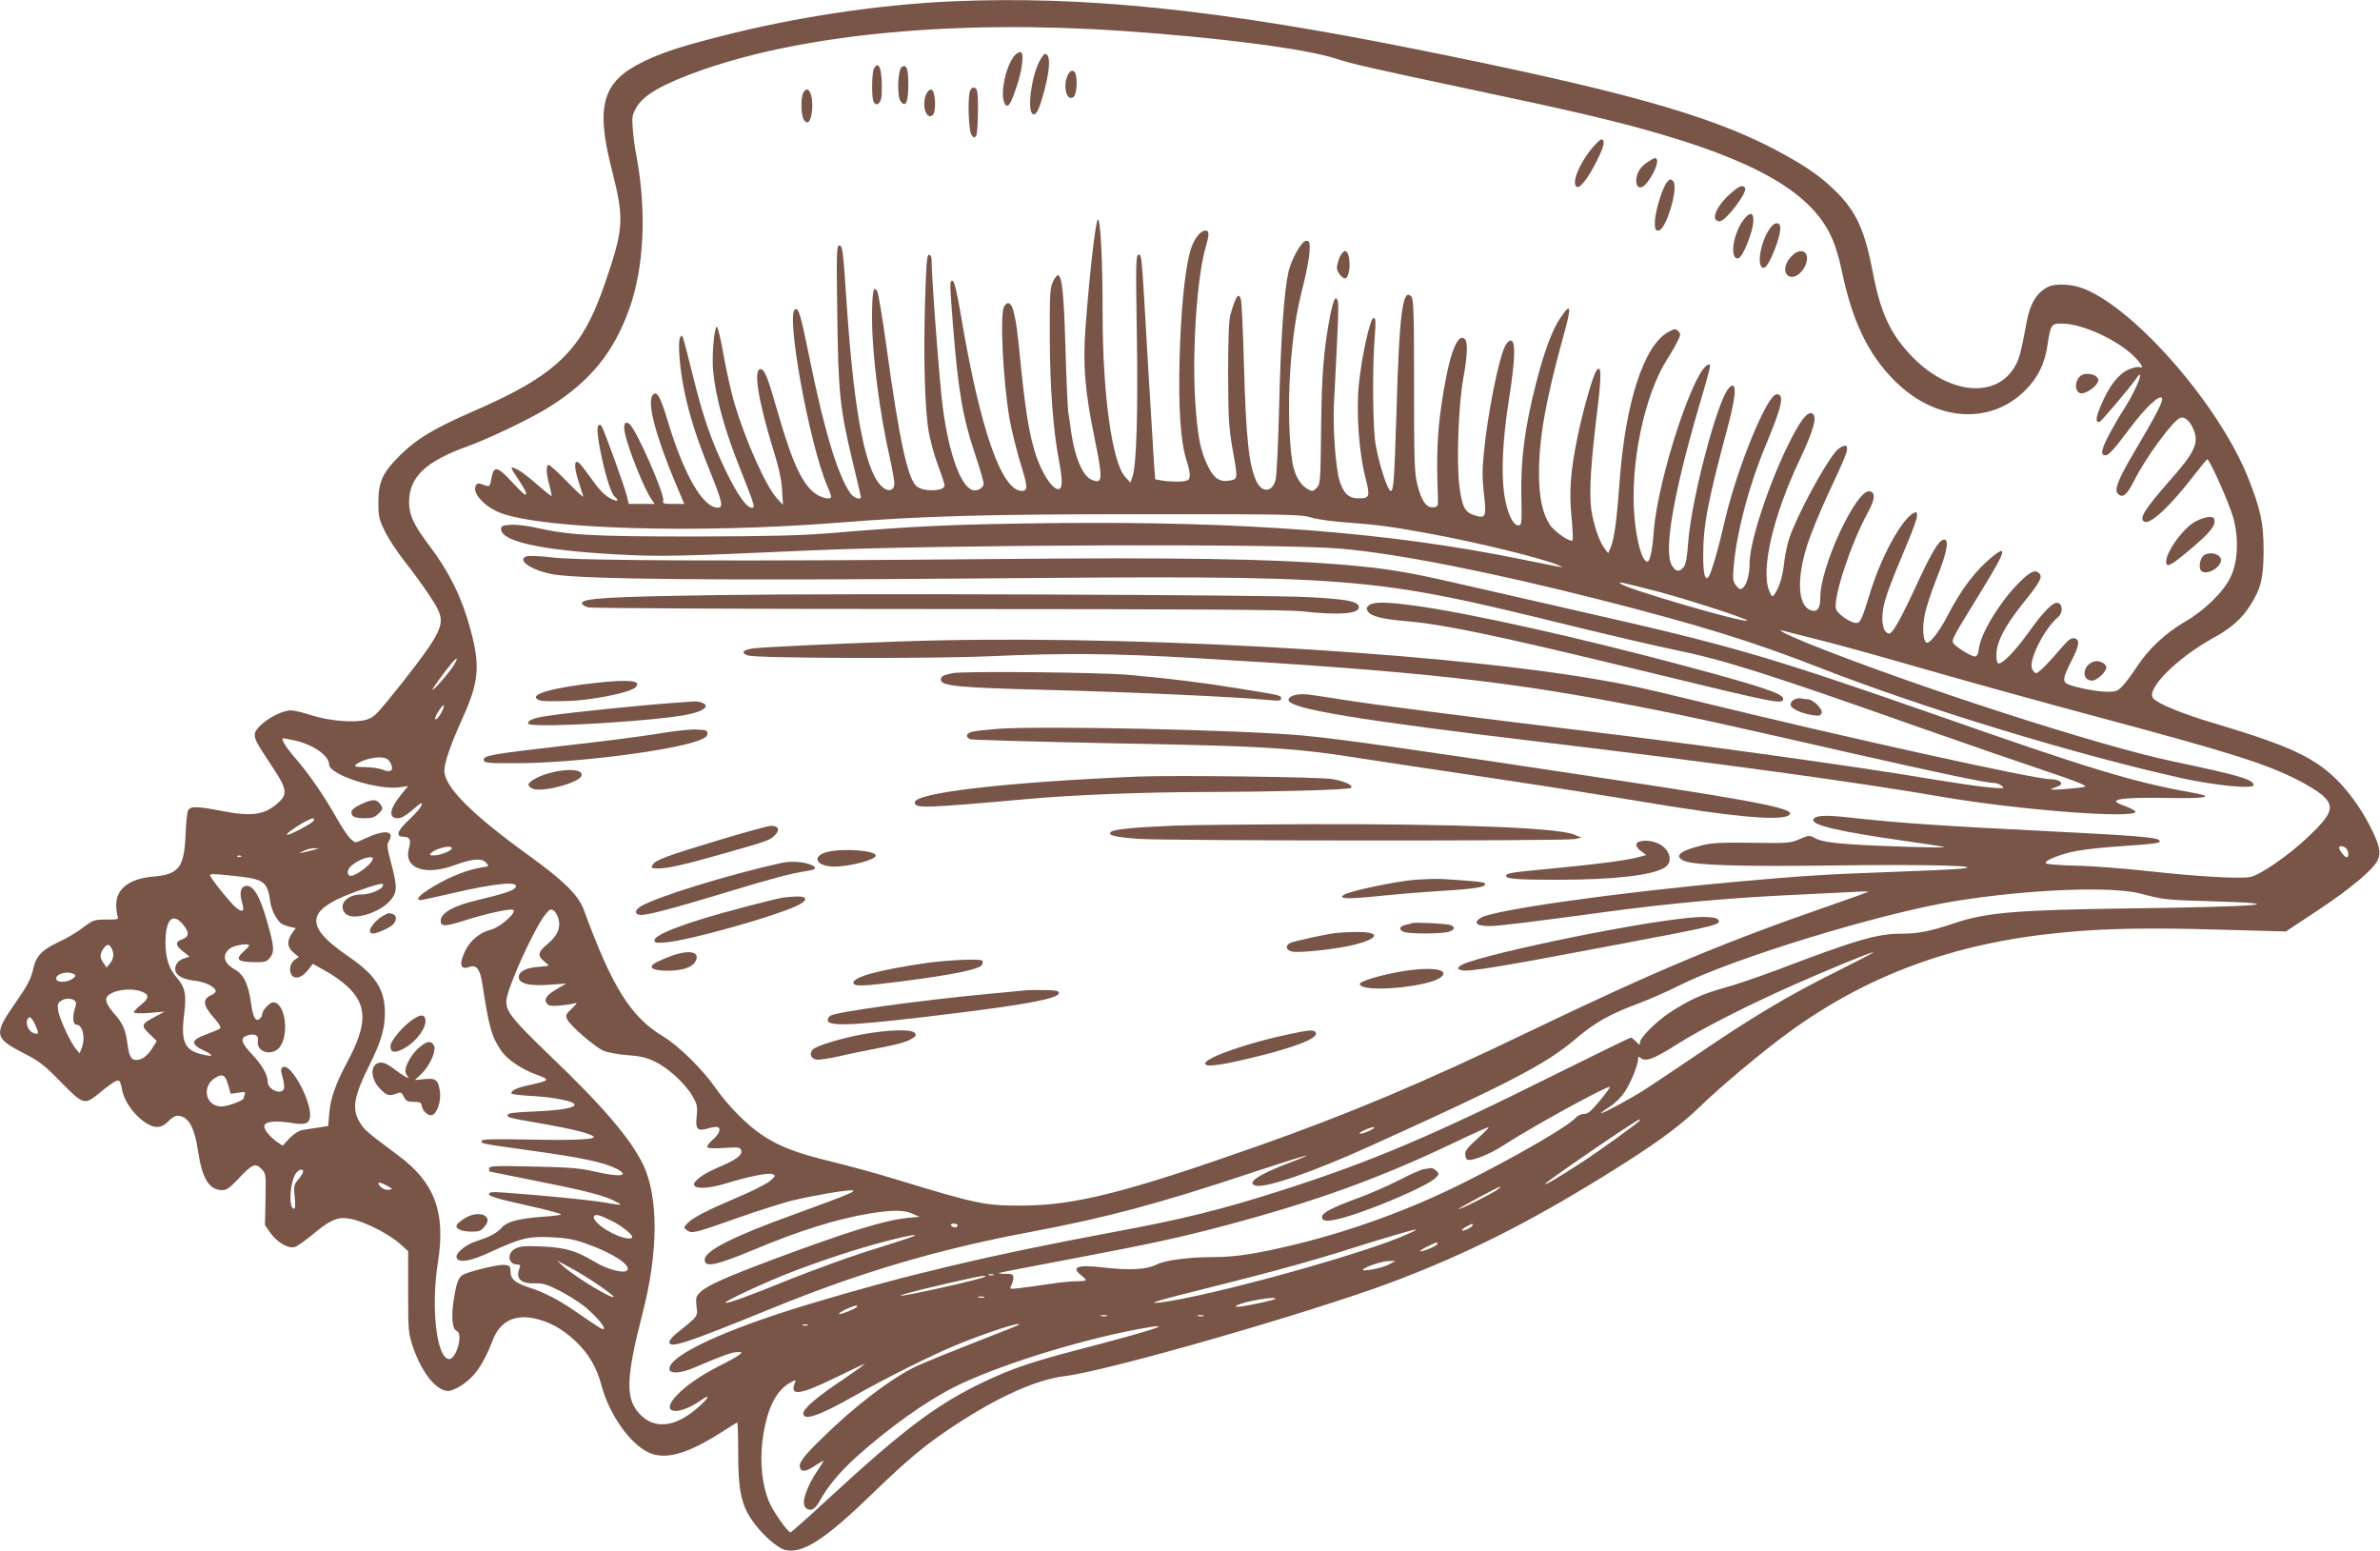 <?xml version="1.0" standalone="no"?>
<!DOCTYPE svg PUBLIC "-//W3C//DTD SVG 20010904//EN"
 "http://www.w3.org/TR/2001/REC-SVG-20010904/DTD/svg10.dtd">
<svg version="1.0" xmlns="http://www.w3.org/2000/svg"
 width="1280pt" height="834pt" viewBox="0 0 1280 834"
 preserveAspectRatio="xMidYMid meet">
<g transform="translate(0,834) scale(0.1,-0.1)"
fill="#795548" stroke="none">
<path d="M5125 8333 c-393 -17 -843 -84 -1245 -187 -223 -57 -314 -87 -419
-137 -221 -107 -259 -235 -171 -579 68 -271 66 -315 -37 -615 -124 -362 -258
-492 -715 -690 -202 -88 -297 -145 -383 -230 -97 -95 -120 -145 -120 -256 0
-78 3 -91 37 -160 20 -40 69 -114 109 -164 39 -49 98 -130 130 -179 73 -109
76 -139 25 -230 -34 -59 -133 -191 -263 -349 -52 -63 -70 -78 -105 -88 -64
-17 -199 -6 -293 25 -44 14 -93 26 -110 26 -67 0 -195 -85 -195 -130 0 -28 9
-44 91 -168 85 -127 89 -154 28 -205 -70 -60 -138 -69 -301 -37 -128 25 -164
25 -176 3 -5 -10 -12 -70 -14 -133 -8 -177 -36 -212 -176 -224 -125 -11 -196
-65 -197 -149 0 -23 3 -51 7 -62 7 -19 4 -20 -60 -20 -65 0 -71 -2 -124 -42
-30 -24 -88 -58 -129 -77 -91 -42 -124 -76 -139 -140 -13 -60 -30 -92 -95
-186 -121 -173 -118 -192 47 -276 80 -41 108 -63 195 -152 118 -121 128 -125
200 -66 61 51 95 74 110 74 6 0 15 -21 19 -46 8 -56 55 -128 112 -171 57 -43
98 -44 137 -3 16 17 37 30 48 30 58 0 92 -56 112 -189 22 -149 60 -211 130
-211 23 0 41 12 85 59 76 81 93 89 125 56 25 -24 26 -27 23 -164 l-3 -139 30
-43 c35 -49 94 -84 129 -75 13 3 56 33 97 67 78 66 121 89 167 89 73 0 226
-71 306 -141 l41 -37 0 -218 c0 -213 1 -221 27 -300 47 -137 125 -234 189
-234 14 0 47 14 72 31 72 47 118 115 167 242 38 99 113 139 220 118 81 -16
154 -56 224 -122 71 -66 115 -142 141 -239 41 -155 152 -313 252 -360 91 -43
209 -10 401 113 40 26 74 47 77 47 3 0 5 -72 5 -161 0 -195 15 -273 69 -356
51 -78 142 -160 188 -169 95 -18 214 61 468 307 187 181 280 259 438 363 237
156 440 247 594 266 236 29 1320 341 1761 506 396 150 721 312 1137 569 272
168 407 266 525 381 105 102 332 292 467 390 424 310 890 482 1461 538 238 24
474 28 856 17 l360 -10 172 114 c175 116 293 215 321 268 20 39 11 81 -34 171
-77 154 -182 279 -293 351 -109 71 -242 123 -550 215 -175 52 -306 106 -330
135 -40 48 126 215 321 323 97 53 154 103 200 175 59 91 73 151 73 302 -1 144
-16 215 -81 380 -152 387 -600 906 -882 1021 -65 27 -157 32 -199 10 -59 -31
-94 -89 -112 -186 -32 -174 -42 -210 -72 -254 -106 -161 -354 -131 -544 66
-115 118 -169 234 -209 440 -46 244 -92 344 -212 459 -79 77 -167 136 -325
219 -355 185 -830 317 -1951 541 -1046 209 -1761 282 -2462 252z m905 -159
c521 -35 993 -96 1157 -150 89 -29 187 -51 719 -164 516 -109 727 -158 937
-216 585 -162 887 -332 1001 -566 23 -47 45 -115 61 -193 57 -273 142 -450
285 -593 218 -218 512 -240 701 -52 68 68 105 141 120 240 18 117 20 120 79
120 107 0 297 -87 387 -176 43 -44 55 -68 29 -58 -8 3 -35 -3 -60 -14 -54 -25
-103 -88 -146 -190 -29 -68 -31 -92 -10 -92 8 0 167 187 203 240 10 15 17 19
17 10 0 -21 -42 -109 -82 -172 -55 -85 -108 -184 -118 -218 -7 -24 -6 -32 6
-37 20 -8 42 15 139 144 85 114 167 190 173 159 4 -18 -34 -91 -150 -287 -88
-150 -109 -203 -87 -225 25 -24 48 -6 86 70 60 120 201 314 245 337 24 13 54
-11 74 -58 32 -75 10 -123 -128 -279 -138 -157 -168 -207 -133 -220 33 -13
139 87 260 244 39 50 73 92 76 92 13 0 119 -239 140 -314 31 -114 25 -239 -16
-322 -38 -78 -138 -176 -245 -238 -104 -61 -193 -144 -256 -239 -26 -40 -61
-87 -77 -104 -27 -29 -37 -33 -83 -33 -53 0 -169 22 -211 40 -32 13 -29 35 17
125 44 84 48 118 14 123 -15 2 -34 -12 -65 -49 -72 -85 -126 -139 -138 -139
-6 0 -16 10 -22 23 -21 45 66 218 141 280 26 22 24 70 -4 75 -25 5 -75 -45
-157 -160 -73 -101 -142 -172 -162 -165 -7 2 -11 23 -10 52 2 65 48 152 140
267 96 119 110 145 90 165 -21 22 -48 10 -106 -48 -101 -100 -206 -270 -218
-354 -4 -33 -10 -45 -22 -45 -22 0 -110 56 -117 74 -7 19 2 34 150 275 130
211 145 254 67 192 -93 -74 -171 -175 -249 -326 -45 -86 -96 -150 -112 -140
-17 11 -22 74 -10 142 6 38 36 129 66 204 57 143 69 213 37 207 -27 -5 -65
-69 -150 -253 -87 -188 -128 -258 -146 -252 -29 9 -40 59 -30 127 10 63 32
123 137 374 25 59 46 119 46 132 0 22 -2 23 -20 14 -65 -35 -176 -241 -234
-433 -42 -138 -51 -157 -73 -157 -31 0 -103 50 -109 76 -15 60 78 344 167 509
44 80 48 118 13 123 -71 10 -264 -405 -264 -569 0 -62 -17 -84 -53 -70 -70 27
-75 175 -14 361 19 58 71 182 114 275 87 185 102 223 96 242 -5 15 -39 0 -61
-26 -67 -81 -211 -350 -249 -466 -11 -33 -23 -90 -27 -127 -7 -71 -26 -135
-50 -170 -15 -21 -16 -21 -31 15 -46 111 20 400 161 698 80 169 100 244 69
256 -27 10 -64 -40 -129 -171 -106 -216 -206 -522 -206 -630 0 -63 -15 -119
-36 -137 -14 -11 -19 -10 -36 11 -18 22 -20 34 -14 103 15 183 84 443 176 661
85 205 98 266 55 266 -51 0 -215 -402 -280 -685 -31 -138 -70 -273 -85 -295
-19 -28 -30 11 -30 109 0 166 23 289 135 706 45 170 46 246 2 197 -61 -67
-199 -592 -217 -822 -7 -92 -13 -127 -26 -141 -23 -26 -40 -24 -61 8 -48 72 6
385 146 863 58 196 64 220 53 220 -75 0 -277 -613 -298 -900 -7 -97 -20 -160
-34 -160 -28 0 -58 105 -70 243 -24 281 54 653 175 843 19 29 44 72 55 95 20
38 20 43 6 58 -15 15 -20 14 -53 -4 -132 -71 -232 -380 -263 -810 -14 -195
-28 -301 -46 -345 l-15 -35 -19 25 c-30 40 -60 128 -72 212 -12 87 -3 246 34
543 22 182 20 238 -6 202 -19 -25 -71 -209 -101 -352 -39 -189 -47 -301 -33
-437 6 -65 9 -121 5 -124 -12 -12 -97 47 -122 84 -40 62 -59 152 -58 287 1
183 37 384 128 716 49 175 46 197 -12 111 -45 -66 -88 -180 -133 -358 -59
-230 -82 -406 -78 -599 3 -154 2 -160 -17 -160 -30 0 -63 76 -76 175 -16 115
-6 299 26 500 33 206 37 313 13 318 -11 2 -22 -8 -32 -26 -36 -70 -95 -363
-116 -582 -9 -87 -8 -140 1 -218 14 -122 10 -132 -51 -113 -52 16 -68 47 -82
164 -15 130 -4 426 21 567 24 132 26 203 8 218 -42 35 -89 -101 -127 -372 -20
-139 -25 -277 -17 -476 2 -53 1 -55 -24 -58 -37 -4 -64 33 -86 121 -16 64 -18
120 -18 533 0 378 -2 464 -14 478 -47 56 -66 -92 -81 -634 -11 -344 -15 -410
-30 -410 -16 0 -60 132 -81 245 -16 80 -19 410 -6 578 7 89 6 107 -6 107 -18
0 -64 -207 -79 -359 -15 -145 1 -367 35 -498 27 -105 24 -113 -38 -113 -51 0
-80 27 -101 96 -21 70 -36 281 -30 409 22 420 27 537 21 556 -11 34 -24 9 -41
-77 -35 -181 -46 -321 -49 -613 -3 -284 -4 -294 -24 -315 -20 -19 -23 -20 -48
-6 -41 23 -70 73 -82 143 -19 109 -24 325 -12 493 15 202 31 306 71 464 17 68
32 149 33 180 2 49 0 55 -18 55 -24 0 -78 -95 -95 -165 -24 -105 -41 -348 -50
-704 -5 -216 -14 -397 -20 -418 -19 -66 -73 -69 -103 -6 -40 85 -56 230 -67
633 -5 176 -12 330 -16 343 -12 43 -27 22 -56 -78 -9 -32 -13 -124 -13 -320 1
-239 4 -291 23 -399 30 -167 30 -167 -13 -175 -53 -10 -86 10 -117 74 -43 86
-57 161 -70 354 -17 276 10 671 57 830 19 64 19 86 -1 86 -33 0 -72 -58 -88
-130 -27 -116 -46 -323 -52 -560 -7 -255 5 -444 36 -541 24 -77 25 -105 4
-113 -20 -8 -88 -8 -135 0 l-36 6 -7 92 c-3 50 -17 280 -31 511 -36 627 -34
605 -52 605 -14 0 -15 -46 -9 -427 7 -431 -2 -710 -24 -768 l-11 -30 -28 31
c-70 78 -121 444 -121 879 0 285 -11 505 -25 505 -12 0 -45 -285 -67 -583 -15
-196 -3 -341 47 -584 48 -234 46 -258 -14 -233 -47 19 -90 119 -110 255 -5 39
-12 88 -16 110 -3 22 -10 178 -15 347 -8 292 -19 388 -41 388 -5 0 -18 -17
-27 -37 -15 -33 -17 -74 -16 -303 1 -265 18 -495 50 -660 20 -109 19 -150 -5
-150 -24 0 -62 48 -95 120 -49 107 -76 248 -106 546 -20 202 -24 230 -41 297
-11 40 -32 49 -49 18 -23 -43 -6 -392 29 -601 11 -63 41 -185 71 -280 27 -89
26 -110 -4 -110 -109 0 -224 328 -327 938 -23 135 -37 192 -46 192 -16 0 -16
-3 2 -235 28 -353 52 -497 116 -688 27 -81 49 -156 49 -167 0 -24 -34 -43 -60
-35 -63 20 -126 193 -159 440 -17 123 -61 703 -61 800 0 15 -6 25 -14 25 -11
0 -15 -48 -21 -257 -9 -304 -1 -574 20 -696 8 -48 31 -129 50 -180 19 -50 35
-99 35 -108 0 -31 -111 -35 -149 -5 -49 39 -94 244 -166 770 -20 143 -41 268
-47 279 -20 37 -28 -4 -28 -143 0 -193 39 -503 96 -754 13 -60 24 -121 24
-136 0 -34 -25 -46 -55 -26 -95 63 -159 374 -200 971 -21 314 -23 335 -42 335
-13 0 -15 -41 -10 -367 5 -423 14 -510 82 -793 25 -102 45 -189 45 -193 0 -18
-41 -4 -57 21 -68 98 -140 336 -218 721 -49 239 -59 275 -78 268 -53 -18 75
-723 172 -950 12 -27 21 -53 21 -58 0 -17 -47 -9 -81 14 -73 49 -128 167 -208
447 -53 184 -69 225 -91 225 -39 0 -13 -165 66 -424 32 -101 47 -170 50 -226
l5 -80 -34 37 c-59 66 -168 309 -228 512 -17 59 -43 175 -58 259 -14 83 -31
151 -36 150 -14 -3 -27 -155 -20 -233 13 -144 61 -320 146 -532 23 -57 50
-127 60 -155 17 -50 17 -53 1 -53 -27 0 -78 73 -137 195 -79 163 -122 288
-175 500 -62 248 -60 243 -72 220 -14 -23 -3 -162 22 -286 27 -131 67 -257
139 -435 66 -164 73 -194 41 -194 -80 0 -183 179 -270 470 -38 125 -55 157
-76 139 -41 -34 13 -233 150 -551 l16 -38 -59 0 c-53 0 -59 2 -54 19 8 33
-144 380 -181 410 -25 21 -36 -1 -24 -53 19 -87 104 -297 140 -348 l19 -28
-69 0 -70 0 -12 47 c-12 49 -115 333 -132 367 -7 12 -13 15 -20 8 -23 -23 52
-353 87 -382 31 -25 14 -31 -26 -8 -28 15 -60 49 -95 99 -30 42 -61 82 -69 89
-27 23 -29 -18 -5 -94 12 -39 25 -78 27 -86 3 -8 -36 27 -85 78 -49 50 -95 92
-101 92 -15 0 -14 -44 4 -110 8 -30 13 -55 11 -57 -1 -2 -28 19 -59 46 -77 68
-118 97 -144 105 -19 6 -16 -2 23 -59 42 -64 52 -85 37 -85 -3 0 -36 32 -73
72 -74 80 -94 84 -106 21 -9 -52 -10 -53 -44 -40 -25 10 -33 9 -40 -3 -24 -39
44 -115 134 -149 234 -87 1060 -111 1811 -52 462 37 805 46 1665 46 762 0 829
-1 882 -18 32 -10 120 -22 195 -27 160 -12 237 -22 422 -56 263 -47 626 -136
711 -173 l25 -11 -25 3 c-14 3 -104 20 -200 40 -712 145 -1492 205 -2515 194
-534 -6 -735 -15 -1200 -54 -164 -13 -323 -17 -730 -18 -546 0 -673 7 -846 46
-48 11 -111 19 -140 17 -46 -3 -54 -6 -54 -23 0 -67 219 -115 635 -137 226
-12 313 -10 1025 22 697 31 2518 38 2850 10 300 -25 806 -124 1400 -275 523
-133 823 -225 1180 -365 560 -219 1386 -470 1955 -596 174 -38 380 -58 380
-36 0 30 -78 53 -435 128 -397 83 -1399 408 -1961 634 -116 47 -183 82 -129
67 11 -3 67 -18 125 -32 164 -41 265 -68 715 -197 231 -66 605 -169 830 -229
721 -193 913 -253 1088 -341 53 -26 115 -65 137 -84 68 -62 55 -99 -79 -227
-103 -97 -256 -203 -309 -213 -55 -11 -294 3 -552 32 -129 14 -305 28 -390 29
-85 2 -156 8 -158 13 -5 16 81 50 166 66 45 9 155 20 244 26 191 13 215 17
200 32 -15 15 -130 25 -592 48 -581 29 -806 44 -1076 74 -131 15 -184 11 -192
-12 -9 -29 142 -64 478 -112 118 -17 220 -32 225 -35 18 -7 -375 5 -515 16
-98 7 -145 16 -173 29 -37 20 -37 20 -90 -3 -49 -21 -64 -22 -254 -19 -164 2
-216 0 -270 -14 -119 -29 -152 -58 -96 -83 52 -24 313 -32 808 -25 493 7 824
-2 685 -17 -36 -4 -207 -12 -380 -18 -339 -12 -483 -21 -825 -52 -654 -59
-1318 -153 -1382 -195 -42 -27 -22 -44 51 -44 41 0 240 24 606 74 359 49 695
79 1050 95 129 6 268 13 308 15 41 3 72 3 70 0 -3 -2 -101 -37 -219 -78 -562
-195 -930 -349 -1604 -673 -573 -276 -967 -442 -1475 -621 -693 -244 -970
-314 -1250 -315 -203 -1 -245 8 -685 142 -93 29 -244 70 -333 92 -192 46 -291
83 -381 144 -84 55 -186 159 -253 255 -67 97 -199 227 -279 275 -175 104 -276
264 -429 682 -28 78 -107 156 -295 292 -310 224 -455 370 -455 456 0 45 32
137 100 289 87 192 93 277 39 476 -46 168 -112 303 -220 446 -85 113 -108 163
-109 232 0 136 87 220 315 302 119 43 352 155 445 215 217 138 340 290 424
523 80 223 94 524 40 817 -9 44 -18 112 -21 152 -5 65 -3 76 20 116 41 69 144
127 357 202 558 194 1366 269 2250 209z m2870 -3011 c157 -40 504 -152 496
-160 -14 -15 -653 171 -681 199 -11 11 -7 10 185 -39z m-6455 -393 c-17 -32
-102 -133 -118 -139 -10 -4 68 103 106 147 27 30 31 28 12 -8z m-69 -258 c-16
-31 -36 -50 -36 -35 0 14 41 76 46 70 3 -3 -2 -19 -10 -35z m-794 -153 c101
-22 188 -82 188 -130 0 -56 266 -141 384 -122 l41 6 -37 -45 c-64 -79 -71
-128 -18 -128 18 0 43 14 73 40 25 22 48 40 51 40 17 0 -14 -42 -67 -91 -63
-59 -71 -89 -23 -89 30 0 38 -19 25 -63 -29 -106 86 -148 244 -90 99 36 147
40 171 14 18 -19 17 -20 -21 -25 -75 -12 -169 -48 -255 -99 -80 -47 -109 -77
-75 -77 7 0 80 16 162 35 247 58 378 69 345 30 -13 -16 -67 -33 -205 -66 -127
-30 -195 -69 -195 -111 0 -31 24 -31 122 0 114 37 240 65 265 60 32 -7 -64
-94 -119 -108 -59 -15 -110 -58 -137 -115 -34 -72 -25 -103 25 -84 36 13 57
-15 68 -91 36 -235 50 -286 103 -362 32 -47 109 -98 191 -128 72 -26 70 -30
-37 -54 -71 -15 -101 -29 -101 -46 0 -4 53 -11 118 -14 117 -7 222 -29 222
-46 0 -18 -76 -31 -217 -37 -106 -4 -143 -9 -143 -19 0 -14 -1 -14 200 -49
146 -26 233 -48 259 -64 28 -18 -80 -24 -340 -19 -207 4 -259 2 -259 -8 0 -15
-8 -13 285 -54 244 -34 369 -60 433 -91 88 -43 30 -52 -114 -18 -73 17 -132
22 -326 26 -214 5 -238 3 -238 -11 0 -9 2 -16 4 -16 2 0 124 -25 272 -55 261
-52 351 -76 410 -109 36 -19 33 -19 -73 -1 -83 13 -312 36 -520 51 -78 6 -93
4 -93 -8 0 -11 50 -26 200 -59 109 -24 194 -47 187 -50 -7 -4 -50 -9 -97 -12
-127 -9 -190 -25 -220 -57 -29 -32 -65 -51 -137 -74 -61 -20 -116 -66 -107
-90 11 -29 73 -19 179 30 168 77 205 86 325 81 79 -3 125 -11 185 -32 146 -50
254 -120 227 -147 -18 -18 -110 7 -178 49 -95 57 -156 75 -280 80 -90 4 -116
2 -142 -11 -48 -25 -40 -86 11 -86 14 0 17 -4 12 -17 -24 -56 5 -87 78 -84 45
1 67 -5 133 -38 43 -22 104 -60 136 -85 58 -47 115 -112 105 -122 -6 -6 -20 3
-161 100 -82 56 -161 97 -236 121 -79 26 -104 46 -104 86 -1 31 -4 34 -33 37
-31 3 -156 -26 -215 -49 -31 -13 -43 -40 -59 -147 -13 -85 -6 -150 17 -159 38
-14 -3 -159 -44 -151 -65 12 -95 280 -57 518 43 270 -16 431 -215 578 -164
122 -182 137 -206 178 -43 73 -31 138 54 309 61 122 82 193 82 277 0 128 -50
205 -198 306 -252 173 -230 258 96 366 46 16 86 26 89 23 19 -20 -56 -57 -114
-57 -79 0 -127 -57 -86 -102 39 -43 193 4 249 78 31 40 30 73 -5 203 -18 66
-21 89 -12 103 40 65 -21 70 -141 12 -38 -18 -38 -18 -64 7 -14 13 -48 64 -76
114 -62 111 -145 231 -213 310 -59 68 -88 115 -70 115 2 0 28 -5 57 -11z m518
-121 c21 -39 3 -56 -42 -37 -18 7 -61 14 -95 14 -49 0 -60 3 -50 12 21 21 90
42 132 40 31 -2 42 -7 55 -29z m-412 -310 c-4 -13 -123 -77 -143 -77 -14 0 39
39 89 67 46 25 59 27 54 10z m742 -149 c0 -14 -62 -39 -97 -39 -24 0 -25 2
-13 14 25 25 110 44 110 25z m10188 -1 c14 -14 16 -48 3 -48 -11 0 -41 39 -41
52 0 12 25 9 38 -4z m-10928 -7 c-14 -4 -38 -11 -55 -14 l-30 -6 30 14 c17 8
41 14 55 14 l25 -1 -25 -7z m-393 -37 c-3 -3 -12 -4 -19 -1 -8 3 -5 6 6 6 11
1 17 -2 13 -5z m703 -24 c-15 -27 -88 -80 -112 -80 -23 0 -24 32 0 53 27 24
75 47 100 47 20 0 21 -3 12 -20z m-742 -80 c165 -18 180 -29 196 -142 7 -47
39 -105 66 -119 8 -4 28 -10 43 -14 l28 -6 -21 -28 c-28 -41 -26 -75 8 -103
l29 -24 -24 -17 c-27 -21 -31 -68 -8 -87 21 -17 56 -1 85 38 l22 29 65 -36
c37 -20 89 -56 116 -81 114 -102 115 -207 3 -414 -61 -115 -88 -191 -95 -271
l-6 -70 -50 -8 c-27 -4 -66 -10 -85 -13 -23 -4 -47 -19 -73 -45 l-37 -40 -28
19 c-45 33 -74 69 -70 89 4 22 58 28 142 15 72 -12 95 -6 102 24 19 75 -101
302 -145 275 -12 -8 -12 -16 -1 -55 7 -25 10 -52 7 -61 -14 -35 -87 -4 -87 37
0 36 -29 89 -78 141 -64 68 -73 93 -36 107 40 16 67 4 61 -27 -11 -57 69 -85
113 -39 58 63 36 246 -31 246 -19 0 -59 -44 -59 -65 0 -7 -6 -18 -14 -24 -22
-18 -36 10 -47 91 -14 97 -39 149 -88 176 -59 33 -68 77 -25 111 24 19 104 31
104 16 0 -3 -15 -18 -32 -34 -44 -40 -29 -54 58 -55 58 -1 68 2 85 23 26 32
24 59 -12 187 -42 152 -81 214 -124 198 -22 -9 -27 -39 -14 -84 15 -50 7 -60
-29 -33 -27 20 -141 161 -142 176 0 9 12 9 128 -3z m10257 -96 c114 -31 141
-34 360 -40 475 -13 293 -30 -420 -39 -614 -8 -774 -22 -946 -80 -119 -41
-199 -57 -284 -56 -130 0 -242 -33 -665 -194 -96 -36 -224 -80 -283 -96 -117
-32 -195 -67 -298 -135 -74 -49 -159 -135 -159 -160 0 -15 -3 -15 -20 4 -12
12 -25 22 -29 22 -5 0 -182 -86 -393 -191 -671 -335 -1001 -475 -1478 -628
-335 -107 -532 -156 -930 -230 -645 -120 -1108 -230 -1615 -383 -454 -136
-755 -276 -755 -349 0 -28 60 -25 135 7 149 64 202 83 230 83 29 0 29 0 10
-15 -11 -9 -56 -34 -100 -56 -103 -52 -185 -108 -235 -161 -95 -98 3 -116 133
-25 49 35 40 12 -15 -37 -124 -112 -241 -125 -321 -35 -74 81 -70 192 18 535
86 330 87 626 5 800 -66 138 -216 315 -504 590 -207 199 -240 242 -232 300 11
79 151 387 211 460 20 25 27 28 42 19 10 -6 22 -27 27 -47 12 -48 -6 -89 -60
-134 -50 -40 -55 -63 -19 -91 14 -11 25 -22 25 -24 0 -2 -21 -5 -47 -7 -70 -3
-113 -24 -113 -55 0 -36 58 -50 170 -41 l85 6 -51 -30 c-56 -33 -71 -55 -52
-79 10 -11 26 -13 73 -9 33 3 69 9 80 13 12 5 5 -6 -18 -28 -36 -34 -37 -38
-25 -62 19 -35 146 -145 193 -166 23 -10 79 -20 130 -24 70 -5 103 -13 150
-36 70 -34 160 -117 200 -185 24 -42 27 -54 22 -105 -8 -70 3 -84 54 -70 18 6
42 10 51 10 30 0 20 -37 -18 -68 -20 -17 -33 -35 -30 -41 4 -6 37 -8 91 -4 75
5 85 4 91 -12 10 -25 -26 -52 -124 -93 -79 -33 -136 -75 -129 -95 7 -22 81
-18 167 8 128 39 233 60 255 51 18 -7 17 -10 -14 -37 -19 -16 -100 -57 -180
-90 -162 -69 -239 -109 -267 -140 -18 -20 -18 -21 1 -35 26 -19 42 -15 270 66
105 37 237 79 295 94 114 27 280 56 320 55 36 -1 -20 -24 -300 -126 -341 -123
-490 -199 -490 -248 0 -43 61 -30 270 57 240 101 444 164 620 193 122 19 182
19 228 -2 l37 -16 -70 -7 c-121 -13 -321 -75 -710 -220 -261 -98 -360 -142
-397 -177 -25 -24 -27 -31 -22 -78 7 -56 11 -50 -111 -148 -19 -16 -35 -35
-35 -43 0 -38 86 -9 560 184 469 191 885 314 1381 407 414 78 689 152 1183
316 296 98 387 123 218 59 -173 -65 -243 -112 -188 -126 55 -13 303 72 606
209 746 337 957 446 1110 577 110 93 184 135 345 195 55 21 152 63 215 95 292
147 1083 389 1483 454 393 64 848 82 1002 40z m-10531 -165 c35 -41 34 -67 -4
-80 -39 -14 -38 -32 5 -66 l34 -27 -32 -11 c-21 -7 -35 -20 -42 -39 -14 -41
23 -71 103 -80 57 -6 112 -34 112 -57 0 -5 -11 -15 -25 -21 -49 -22 -43 -57
22 -129 22 -24 32 -44 27 -49 -5 -5 -38 -19 -74 -32 -83 -30 -87 -52 -16 -86
57 -27 56 -37 -3 -23 -98 22 -119 67 -101 216 14 107 6 146 -41 200 -40 45
-59 105 -59 185 0 126 38 166 94 99z m-384 -128 c15 -29 12 -56 -8 -81 l-19
-23 -16 24 c-21 29 -21 48 -1 77 19 27 30 28 44 3z m9270 -129 c-255 -127
-450 -244 -732 -436 -114 -77 -245 -165 -290 -194 -81 -52 -238 -136 -238
-128 0 2 21 18 48 35 26 16 62 52 79 78 33 48 73 147 73 179 0 13 3 14 15 4
25 -21 72 -4 194 74 132 84 378 209 626 319 199 88 416 177 430 176 6 0 -87
-48 -205 -107z m-9471 -11 c10 -7 8 -12 -10 -25 -26 -18 -74 -21 -84 -6 -18
29 57 54 94 31z m359 -92 c46 -16 46 -34 2 -71 -22 -17 -40 -36 -40 -41 0 -6
31 -8 83 -4 l82 7 -50 -27 c-77 -40 -79 -48 -28 -96 l36 -35 -22 -36 c-27 -43
-57 -66 -88 -66 -28 0 -39 20 -48 90 -10 74 -24 107 -74 163 -43 51 -50 77
-27 96 35 29 121 39 174 20z m-359 -48 c12 -8 13 -16 2 -51 -12 -40 -8 -80 9
-80 35 0 51 -70 29 -127 l-11 -28 -20 25 c-30 36 -88 161 -95 205 -5 30 -2 41
12 51 22 16 54 18 74 5z m-209 -133 c21 -48 20 -53 -10 -43 -24 7 -43 47 -34
70 10 26 24 17 44 -27z m1037 -322 l14 -48 41 6 c35 6 39 4 34 -10 -3 -8 -6
-17 -6 -20 0 -12 -85 -44 -119 -44 -88 0 -109 112 -30 156 37 21 51 13 66 -40z
m7377 -85 c-45 -55 -64 -71 -84 -71 -15 0 -35 -9 -45 -20 -43 -48 -321 -209
-605 -351 -282 -141 -587 -253 -895 -329 -209 -51 -327 -70 -450 -70 -133 0
-259 -17 -305 -40 -53 -27 -139 -32 -275 -17 -148 18 -189 5 -130 -41 14 -11
25 -23 25 -26 0 -3 -24 -6 -52 -6 -29 0 -98 -7 -153 -16 -55 -8 -124 -18 -154
-21 -52 -6 -53 -5 -42 15 6 11 11 30 11 41 0 18 -6 21 -42 21 -23 0 -39 2 -37
4 2 2 175 36 384 75 448 85 586 115 835 181 485 129 827 253 1228 444 101 49
185 86 188 84 2 -3 -25 -30 -61 -62 -46 -40 -65 -64 -65 -81 0 -13 5 -27 10
-30 20 -13 119 26 196 76 150 98 562 324 572 314 2 -2 -22 -36 -54 -74z m216
-105 c0 -8 -217 -164 -317 -229 -118 -77 -193 -121 -193 -114 0 10 493 347
507 347 2 0 3 -2 3 -4z m-1458 -58 c-24 -11 -46 -17 -49 -14 -7 7 56 35 77 35
8 0 -5 -10 -28 -21z m-5732 -219 c0 -6 -12 -25 -26 -42 -24 -28 -25 -36 -19
-94 4 -42 3 -63 -4 -63 -28 0 -24 125 5 182 14 27 44 39 44 17z m453 -76 c31
-17 31 -18 8 -21 -14 -2 -32 4 -45 17 -25 26 -7 28 37 4z m5972 -19 c-26 -21
-223 -119 -210 -105 10 10 216 121 225 120 3 0 -4 -7 -15 -15z m-4764 -170
c51 -25 109 -71 109 -85 0 -18 -52 -8 -108 20 -63 32 -108 74 -97 91 8 13 32
6 96 -26z m1859 -24 c0 -5 -6 -10 -14 -10 -8 0 -18 5 -21 10 -3 6 3 10 14 10
12 0 21 -4 21 -10z m2770 2 c0 -10 -50 -35 -57 -28 -3 2 8 11 24 20 34 18 33
18 33 8z m-349 -48 c-227 -104 -1063 -335 -1331 -368 -85 -10 -10 12 280 84
332 83 542 141 765 212 177 56 315 96 330 96 6 0 -14 -11 -44 -24z m-2691 -24
c-30 -10 -136 -44 -235 -75 -99 -32 -274 -96 -390 -142 -233 -95 -346 -135
-353 -128 -7 7 201 104 338 158 169 66 375 134 524 172 140 37 207 45 116 15z
m2850 -29 c0 -10 -73 -41 -93 -40 -6 0 11 11 38 25 58 27 55 27 55 15z m-4513
-220 c46 -31 83 -60 83 -64 0 -19 -205 105 -270 163 l-35 32 70 -38 c39 -20
107 -62 152 -93z m4250 108 c-36 -19 -149 -40 -136 -25 14 15 106 45 139 45
l35 0 -38 -20z m-2124 -56 c-7 -2 -19 -2 -25 0 -7 3 -2 5 12 5 14 0 19 -2 13
-5z m-43 -7 c0 -10 -448 -111 -457 -103 -4 5 212 58 367 91 73 16 90 18 90 12z
m-7 -113 c-7 -2 -21 -2 -30 0 -10 3 -4 5 12 5 17 0 24 -2 18 -5z m1567 -7 c0
-5 -119 -32 -180 -41 -34 -4 -41 -3 -28 5 32 20 208 51 208 36z m-2250 -42 c0
-8 -91 -46 -97 -40 -3 3 14 15 38 26 46 20 59 24 59 14z m1343 -51 c-7 -2 -21
-2 -30 0 -10 3 -4 5 12 5 17 0 24 -2 18 -5z m520 0 c-7 -2 -21 -2 -30 0 -10 3
-4 5 12 5 17 0 24 -2 18 -5z m-2130 -50 c-7 -2 -19 -2 -25 0 -7 3 -2 5 12 5
14 0 19 -2 13 -5z m1136 3 c-3 -3 -109 -45 -237 -95 -128 -50 -266 -106 -307
-125 -137 -64 -333 -212 -515 -391 -101 -98 -127 -134 -117 -159 9 -24 34 -19
83 14 24 16 44 27 44 25 0 -2 -12 -21 -26 -42 -68 -99 -98 -189 -70 -212 25
-21 50 -8 76 40 40 74 106 153 193 232 173 156 376 301 527 377 225 113 653
248 983 311 234 44 117 3 -303 -106 -263 -69 -361 -102 -510 -172 -255 -120
-433 -253 -833 -621 -114 -106 -211 -192 -215 -192 -16 0 -97 116 -118 169
-35 86 -47 204 -34 317 21 173 71 277 154 321 27 14 28 14 21 -3 -30 -74 27
-66 221 29 85 42 154 74 154 72 0 -3 -53 -40 -117 -84 -141 -94 -213 -156
-213 -182 0 -42 89 -11 270 92 173 98 413 218 550 275 165 68 360 131 339 110z"/>
<path d="M5458 8043 c-56 -64 -86 -244 -46 -270 14 -8 28 18 56 102 31 92 41
185 20 185 -8 0 -22 -8 -30 -17z"/>
<path d="M5590 8010 c-45 -88 -67 -271 -34 -284 18 -7 35 28 64 140 29 114 29
184 0 184 -5 0 -19 -18 -30 -40z"/>
<path d="M4700 7971 c-12 -24 -13 -161 -1 -180 17 -27 41 -4 43 41 5 128 -14
191 -42 139z"/>
<path d="M4850 7980 c-22 -14 -27 -158 -6 -185 27 -36 41 -5 41 90 0 87 -9
111 -35 95z"/>
<path d="M5742 7935 c-28 -62 -4 -146 33 -115 15 13 21 93 9 124 -9 24 -29 19
-42 -9z"/>
<path d="M5216 7848 c-13 -48 -6 -214 9 -234 13 -16 16 -17 25 -4 10 16 14
218 4 244 -9 23 -31 19 -38 -6z"/>
<path d="M4320 7841 c-15 -29 -12 -124 4 -147 22 -28 38 -6 44 58 6 82 -22
136 -48 89z"/>
<path d="M4982 7835 c-27 -59 -1 -143 34 -114 21 18 15 133 -7 137 -9 2 -20
-8 -27 -23z"/>
<path d="M8562 7543 c-70 -85 -112 -190 -82 -208 17 -10 63 49 108 140 40 79
47 115 23 115 -5 0 -27 -21 -49 -47z"/>
<path d="M8859 7467 c-39 -26 -59 -60 -59 -100 0 -40 28 -47 55 -13 49 61 74
136 45 136 -4 0 -22 -10 -41 -23z"/>
<path d="M8966 7361 c-25 -27 -66 -163 -66 -216 0 -37 3 -45 19 -45 41 0 111
235 79 266 -12 13 -17 12 -32 -5z"/>
<path d="M9302 7295 c-75 -68 -104 -145 -53 -145 32 0 151 156 136 180 -12 19
-33 10 -83 -35z"/>
<path d="M9377 7158 c-56 -74 -76 -208 -31 -208 25 0 84 145 84 207 0 43 -21
43 -53 1z"/>
<path d="M9528 7123 c-57 -65 -87 -223 -42 -223 28 0 101 189 87 226 -7 19
-27 18 -45 -3z"/>
<path d="M7204 6955 c-7 -19 -14 -43 -14 -54 0 -25 34 -66 48 -57 29 18 26
146 -4 146 -8 0 -22 -16 -30 -35z"/>
<path d="M9637 6964 c-43 -43 -48 -96 -12 -111 40 -15 99 52 93 105 -4 39 -46
42 -81 6z"/>
<path d="M11194 6322 c-35 -23 -40 -84 -7 -96 19 -8 71 21 90 50 12 19 12 24
-2 38 -17 17 -62 21 -81 8z"/>
<path d="M11812 5538 c-65 -31 -162 -163 -162 -218 0 -32 21 -24 95 37 121 99
165 147 165 176 0 23 -4 27 -27 27 -16 0 -48 -10 -71 -22z"/>
<path d="M11862 5359 c-22 -8 -36 -44 -30 -76 7 -39 84 -19 109 29 19 35 -31
65 -79 47z"/>
<path d="M2831 5348 c-57 -21 38 -81 154 -98 171 -25 869 -32 2210 -21 2120
18 2157 15 3255 -254 212 -52 462 -110 555 -129 264 -54 499 -128 1285 -406
261 -92 580 -202 709 -245 162 -54 228 -81 215 -85 -24 -9 -204 -22 -184 -13
8 3 26 10 39 15 36 13 9 38 -43 38 -84 0 -1108 226 -1896 419 -314 76 -379 90
-555 120 -894 151 -2606 243 -3750 201 -366 -13 -698 -29 -767 -36 -61 -6 -78
-25 -35 -39 48 -15 979 -18 1297 -4 411 18 664 16 1110 -10 1200 -70 1693
-124 2415 -267 261 -51 378 -77 1085 -238 508 -115 750 -166 793 -166 13 0 32
-7 43 -16 17 -14 13 -15 -61 -9 -44 3 -186 24 -315 45 -401 68 -1274 189
-1910 265 -533 64 -1100 137 -1236 159 -82 13 -174 27 -205 31 -60 7 -109 -6
-109 -29 0 -47 368 -108 1400 -231 904 -108 1665 -212 2115 -290 412 -71 1041
-119 1040 -80 -1 6 -24 18 -53 29 -29 10 -52 22 -52 26 0 17 91 22 280 19 207
-4 256 6 133 28 -324 58 -548 126 -1403 426 -864 302 -1080 365 -1835 536
-242 55 -557 127 -700 160 -295 68 -401 85 -653 106 -374 30 -871 38 -1827 29
-1354 -13 -2251 -10 -2401 8 -67 8 -132 11 -143 6z"/>
<path d="M3865 5140 c-600 -9 -735 -17 -735 -44 0 -8 15 -17 33 -22 18 -5 857
-9 1882 -9 1362 0 1878 -4 1955 -12 201 -23 316 -14 308 25 -6 29 -67 40 -270
51 -248 13 -2533 21 -3173 11z"/>
<path d="M7364 5086 c-15 -12 -17 -18 -8 -33 17 -27 75 -42 203 -53 200 -16
499 -79 1249 -261 766 -186 782 -189 782 -155 0 25 -122 66 -495 166 -594 160
-1208 297 -1501 335 -144 19 -205 19 -230 1z"/>
<path d="M11260 4782 c-60 -19 -67 -102 -9 -102 28 0 80 50 77 73 -3 21 -41
38 -68 29z"/>
<path d="M5122 4720 c-51 -11 -62 -17 -62 -35 0 -34 94 -43 575 -55 458 -12
1008 -37 1198 -55 46 -5 57 -3 57 9 0 17 0 17 -236 55 -189 31 -371 53 -584
72 -162 14 -892 21 -948 9z"/>
<path d="M3215 4669 c-234 -25 -369 -62 -325 -89 16 -11 38 -12 150 -10 136 2
356 46 380 76 29 34 -31 41 -205 23z"/>
<path d="M9653 4580 c-13 -5 -23 -18 -23 -29 0 -21 53 -46 120 -57 32 -5 41
-3 47 11 8 22 -47 75 -76 75 -11 0 -25 2 -33 4 -7 3 -23 1 -35 -4z"/>
<path d="M3660 4563 c-206 -14 -595 -54 -725 -74 -68 -11 -95 -22 -95 -40 0
-14 206 -11 452 6 354 25 479 46 503 84 8 14 -29 31 -62 29 -15 -1 -48 -3 -73
-5z"/>
<path d="M5370 4421 c-63 -5 -127 -12 -142 -16 -32 -8 -37 -29 -10 -40 9 -4
332 -13 717 -21 878 -16 1025 -25 1395 -84 102 -16 401 -61 665 -100 264 -39
638 -98 830 -130 488 -82 744 -106 794 -75 53 32 -129 70 -919 189 -1150 174
-1483 221 -1695 241 -336 30 -1379 53 -1635 36z"/>
<path d="M3535 4394 c-77 -13 -302 -42 -500 -64 -399 -46 -438 -53 -433 -78 3
-15 22 -17 183 -16 304 1 821 66 973 122 34 13 47 23 47 37 0 18 -8 20 -65 22
-36 1 -128 -10 -205 -23z"/>
<path d="M2960 4184 c-61 -16 -111 -43 -117 -61 -3 -7 7 -18 21 -24 48 -22
249 30 263 69 13 34 -70 42 -167 16z"/>
<path d="M6120 4164 c-711 -30 -1200 -87 -1200 -139 0 -33 44 -32 625 20 244
21 595 35 934 36 390 1 777 12 787 22 14 13 -29 34 -96 47 -61 12 -853 22
-1050 14z"/>
<path d="M6315 3900 c-202 -8 -317 -19 -336 -31 -31 -19 14 -31 147 -40 166
-11 2294 -12 2344 -1 l35 8 -42 17 c-91 36 -636 57 -1423 55 -305 -1 -631 -4
-725 -8z"/>
<path d="M3875 3825 c-289 -87 -352 -110 -365 -136 -10 -17 -7 -19 30 -19 54
0 149 22 355 81 236 67 243 70 270 95 32 30 23 54 -19 53 -17 -1 -139 -34
-271 -74z"/>
<path d="M8813 3813 c-21 -8 -15 -30 14 -51 l27 -20 -41 -11 c-66 -18 -222
-38 -461 -61 -223 -21 -252 -25 -252 -40 0 -16 57 -21 273 -21 307 0 517 24
582 67 47 31 24 103 -41 130 -33 14 -77 17 -101 7z"/>
<path d="M4447 3758 c-85 -23 -57 -78 40 -78 85 0 223 37 223 59 0 28 -179 41
-263 19z"/>
<path d="M4200 3699 c-289 -64 -683 -186 -757 -235 -33 -21 -29 -44 6 -44 39
0 183 38 455 121 247 75 354 103 428 114 57 8 66 18 31 34 -38 17 -110 22
-163 10z"/>
<path d="M7610 3609 c-97 -7 -349 -60 -381 -80 -37 -23 16 -25 181 -8 96 10
256 23 355 29 177 11 232 21 221 39 -5 8 -38 12 -226 24 -25 2 -92 0 -150 -4z"/>
<path d="M4210 3513 c-60 -11 -306 -75 -429 -113 -169 -52 -261 -93 -261 -116
0 -15 8 -16 68 -11 122 12 550 131 689 192 69 31 72 56 6 54 -27 -1 -59 -4
-73 -6z"/>
<path d="M9070 3403 c-334 -34 -1172 -212 -1219 -258 -13 -12 -12 -15 4 -21
33 -13 183 11 845 137 541 102 562 107 539 135 -11 14 -78 17 -169 7z"/>
<path d="M7595 3376 c-5 -2 -22 -7 -37 -10 -38 -8 -35 -32 3 -40 49 -9 205 -7
233 4 30 11 33 25 9 35 -20 8 -192 17 -208 11z"/>
<path d="M7185 3323 c-57 -7 -230 -45 -247 -54 -27 -14 -22 -38 10 -46 38 -9
242 13 337 37 138 35 140 71 5 68 -41 0 -88 -3 -105 -5z"/>
<path d="M3614 3201 c-27 -10 -65 -26 -83 -35 -51 -27 -26 -46 61 -46 77 0
131 18 148 50 28 51 -28 65 -126 31z"/>
<path d="M4965 3159 c-242 -36 -375 -73 -375 -103 0 -22 43 -21 277 9 274 36
407 64 416 89 3 8 3 17 0 20 -12 12 -201 3 -318 -15z"/>
<path d="M7525 3114 c-115 -21 -217 -53 -212 -67 16 -48 378 -14 439 40 48 43
-65 56 -227 27z"/>
<path d="M5510 3014 c-19 -2 -109 -11 -200 -19 -358 -34 -803 -95 -842 -116
-11 -6 -18 -18 -16 -27 7 -35 156 -26 683 39 398 49 560 81 560 109 0 12 -17
15 -75 16 -41 1 -91 0 -110 -2z"/>
<path d="M4650 2780 c-123 -22 -263 -64 -280 -85 -19 -23 -8 -50 23 -53 15 -2
67 6 115 17 48 11 137 30 197 41 126 24 171 36 203 57 19 11 21 17 11 29 -16
20 -137 17 -269 -6z"/>
<path d="M6934 2779 c-216 -45 -442 -123 -452 -156 -6 -22 64 -15 218 21 260
61 395 113 376 144 -10 16 -33 14 -142 -9z"/>
<path d="M1943 4016 c-37 -18 -53 -31 -53 -44 0 -24 18 -32 76 -32 35 0 51 6
70 25 24 24 25 28 11 48 -20 31 -44 31 -104 3z"/>
<path d="M2065 3418 c-59 -32 -99 -98 -60 -98 22 0 86 28 107 47 22 20 23 49
2 57 -21 8 -25 7 -49 -6z"/>
<path d="M2225 2861 c-51 -31 -125 -117 -125 -146 0 -35 21 -40 67 -16 73 37
135 124 119 166 -7 20 -25 19 -61 -4z"/>
<path d="M2257 2709 c-39 -32 -77 -95 -77 -127 0 -10 6 -24 13 -31 19 -21 -31
7 -73 40 -49 39 -81 45 -104 21 -25 -29 -12 -88 30 -129 34 -35 48 -39 88 -23
22 8 27 6 38 -18 11 -23 20 -27 53 -27 33 0 41 -4 43 -21 4 -29 37 -58 57 -50
26 10 48 75 41 125 -9 65 -21 74 -83 68 l-52 -5 38 36 c45 44 80 126 64 151
-16 26 -35 24 -76 -10z"/>
<path d="M2500 1789 c-19 -12 -38 -27 -42 -33 -13 -21 19 -38 72 -39 46 -1 56
3 76 27 51 58 -29 92 -106 45z"/>
<path d="M7658 2053 c-15 -2 -75 -29 -133 -59 -59 -30 -161 -75 -228 -99 -135
-50 -187 -77 -187 -99 0 -23 24 -26 88 -11 145 34 485 178 525 223 17 18 17
21 2 36 -9 9 -22 15 -28 15 -7 -1 -24 -4 -39 -6z"/>
</g>
</svg>

